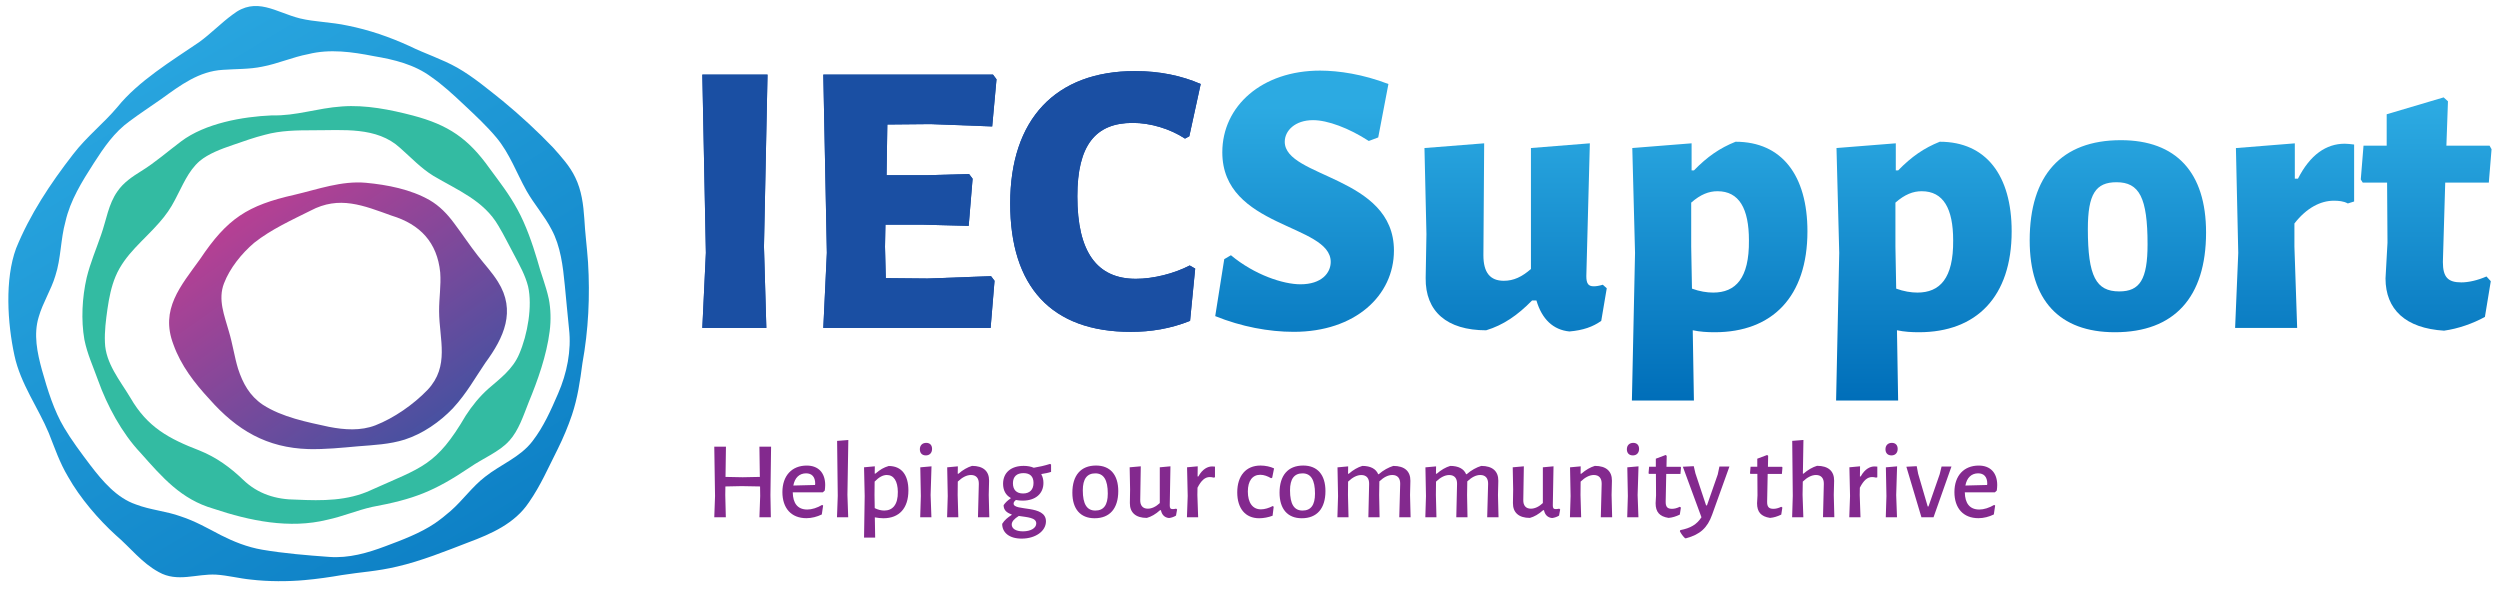 <?xml version="1.0" encoding="UTF-8"?>
<!-- Generator: Adobe Illustrator 28.0.0, SVG Export Plug-In . SVG Version: 6.00 Build 0)  -->
<svg xmlns="http://www.w3.org/2000/svg" xmlns:xlink="http://www.w3.org/1999/xlink" version="1.1" x="0px" y="0px" viewBox="0 0 811.48 192.84" style="enable-background:new 0 0 811.48 192.84;" xml:space="preserve">
<style type="text/css">
	.st0{display:none;}
	.st1{display:inline;fill:#939598;}
	.st2{fill:#231F20;}
	.st3{fill:url(#SVGID_1_);}
	.st4{fill:url(#SVGID_00000168813494178558814170000003069556045647493782_);}
	.st5{fill:url(#SVGID_00000034776657671633213010000009776558270861452733_);}
	.st6{fill:url(#SVGID_00000147912195508849214920000014214392921536508057_);}
	.st7{fill:url(#SVGID_00000121974189651872566120000010367359843251283596_);}
	.st8{fill:url(#SVGID_00000072963594911921821160000002002536166523269258_);}
	.st9{fill:url(#SVGID_00000138545448997578330970000002295361417467598509_);}
	.st10{fill:#1A4FA3;}
	.st11{fill:url(#SVGID_00000107557157492027999550000003644727152752551101_);}
	.st12{fill:#33BBA2;}
	.st13{fill:url(#SVGID_00000129172650724267159600000002574185715603238552_);}
	.st14{fill:#83298E;}
	.st15{fill:url(#SVGID_00000042731183064100973290000007609179766973957517_);}
	.st16{fill:url(#SVGID_00000083784353329603078000000012600096142152369070_);}
	.st17{fill:url(#SVGID_00000093136239590479367280000018242192792681849987_);}
	.st18{fill:url(#SVGID_00000146462080310847947740000012251570461226330796_);}
	.st19{fill:url(#SVGID_00000111879425049415835220000000117580717817890690_);}
	.st20{fill:url(#SVGID_00000008868794734393880670000015464525634825107841_);}
	.st21{fill:url(#SVGID_00000119824464990556702880000004341850036504542883_);}
	.st22{fill:url(#SVGID_00000042726662174070979350000011290779912635197861_);}
	.st23{fill:url(#SVGID_00000087402055821733206160000015014993642233624999_);}
	.st24{fill:#FFFFFF;}
</style>
<g id="BG" class="st0">
</g>
<g id="Layer_1">
	<g>
		<g>
			<g>
				<linearGradient id="SVGID_1_" gradientUnits="userSpaceOnUse" x1="601.596" y1="22.939" x2="601.596" y2="130.028">
					<stop offset="0.11" style="stop-color:#2CAAE2"></stop>
					<stop offset="1" style="stop-color:#006EB9"></stop>
				</linearGradient>
				<path class="st3" d="M450.67,27.27l-3.31,17.34l-3.06,1.15c-6.5-4.21-13.39-6.76-18.1-6.76c-5.86,0-9.18,3.44-9.18,7.01      c0,11.73,35.44,11.09,35.44,35.31c0,14.66-12.62,26.39-32.51,26.39c-8.16,0-16.96-1.66-25.5-5.1l2.93-18.49l2.17-1.27      c7.65,6.37,16.96,9.43,22.57,9.43c6.88,0,9.82-3.7,9.82-7.27c0-12.37-35.19-10.96-35.19-35.57c0-15.04,12.88-26.52,31.74-26.52      C434.6,22.94,442.38,24.09,450.67,27.27z"></path>
				
					<linearGradient id="SVGID_00000086684135920982924620000010126704575591397051_" gradientUnits="userSpaceOnUse" x1="601.596" y1="22.939" x2="601.596" y2="130.028">
					<stop offset="0.11" style="stop-color:#2CAAE2"></stop>
					<stop offset="1" style="stop-color:#006EB9"></stop>
				</linearGradient>
				<path style="fill:url(#SVGID_00000086684135920982924620000010126704575591397051_);" d="M514.91,89.62      c0,2.42,0.64,3.31,2.42,3.31c0.76,0,1.66-0.13,2.93-0.51l1.28,1.15l-1.79,10.58c-2.68,1.91-5.86,3.06-10.33,3.44      c-5.23-0.51-8.92-3.95-10.71-10.07h-1.4c-4.72,4.84-9.43,8.03-14.92,9.69c-12.75,0-19.76-6.12-19.63-16.96l0.25-14.28      l-0.64-27.92l19.38-1.53l-0.25,36.33c0,5.61,2.17,8.29,6.63,8.29c3.19,0,5.86-1.27,8.8-3.82V48.05l19.12-1.53L514.91,89.62z"></path>
				
					<linearGradient id="SVGID_00000158030580379618557980000002325568829331075263_" gradientUnits="userSpaceOnUse" x1="601.596" y1="22.939" x2="601.596" y2="130.028">
					<stop offset="0.11" style="stop-color:#2CAAE2"></stop>
					<stop offset="1" style="stop-color:#006EB9"></stop>
				</linearGradient>
				<path style="fill:url(#SVGID_00000158030580379618557980000002325568829331075263_);" d="M586.68,75.08      c0,21.29-11.47,32.76-30.09,32.76c-2.42,0-4.72-0.13-7.14-0.64l0.38,22.82H529.7l1.02-47.93l-0.89-34.04l19.25-1.53v8.8h0.76      c4.33-4.46,8.41-7.27,13.51-9.31C578.4,46.01,586.68,56.98,586.68,75.08z M567.69,78.01c0-10.33-3.19-15.94-10.2-15.94      c-2.8,0-5.48,1.02-8.54,3.7v14.28l0.25,13.64c2.42,0.89,4.84,1.28,6.88,1.28C563.35,94.97,567.82,90.38,567.69,78.01z"></path>
				
					<linearGradient id="SVGID_00000037667163441946430850000005337269089170212227_" gradientUnits="userSpaceOnUse" x1="601.596" y1="22.939" x2="601.596" y2="130.028">
					<stop offset="0.11" style="stop-color:#2CAAE2"></stop>
					<stop offset="1" style="stop-color:#006EB9"></stop>
				</linearGradient>
				<path style="fill:url(#SVGID_00000037667163441946430850000005337269089170212227_);" d="M652.97,75.08      c0,21.29-11.47,32.76-30.09,32.76c-2.42,0-4.72-0.13-7.14-0.64l0.38,22.82h-20.14l1.02-47.93l-0.89-34.04l19.25-1.53v8.8h0.76      c4.33-4.46,8.41-7.27,13.51-9.31C644.69,46.01,652.97,56.98,652.97,75.08z M633.98,78.01c0-10.33-3.19-15.94-10.2-15.94      c-2.8,0-5.48,1.02-8.54,3.7v14.28l0.25,13.64c2.42,0.89,4.84,1.28,6.88,1.28C629.64,94.97,634.1,90.38,633.98,78.01z"></path>
				
					<linearGradient id="SVGID_00000070085182157326716090000012567219452380509067_" gradientUnits="userSpaceOnUse" x1="601.596" y1="22.939" x2="601.596" y2="130.028">
					<stop offset="0.11" style="stop-color:#2CAAE2"></stop>
					<stop offset="1" style="stop-color:#006EB9"></stop>
				</linearGradient>
				<path style="fill:url(#SVGID_00000070085182157326716090000012567219452380509067_);" d="M716.07,75.46      c0,21.04-10.33,32.38-29.58,32.38c-18.1,0-27.67-10.45-27.67-29.83c0-21.16,10.33-32.51,29.58-32.51      C706.39,45.5,716.07,55.96,716.07,75.46z M677.7,74.32c0,15.43,2.68,20.27,10.2,20.27c6.63,0,9.18-3.82,9.18-15.3      c0-15.17-2.68-20.14-10.07-20.14C680.25,59.15,677.7,62.97,677.7,74.32z"></path>
				
					<linearGradient id="SVGID_00000114752257056947582390000011343329601208393883_" gradientUnits="userSpaceOnUse" x1="601.596" y1="22.939" x2="601.596" y2="130.028">
					<stop offset="0.11" style="stop-color:#2CAAE2"></stop>
					<stop offset="1" style="stop-color:#006EB9"></stop>
				</linearGradient>
				<path style="fill:url(#SVGID_00000114752257056947582390000011343329601208393883_);" d="M764.13,46.91v18.49l-2.04,0.64      c-1.4-0.77-3.06-0.89-4.59-0.89c-4.21,0-8.8,2.29-12.75,7.39v7.52l0.89,26.39H725.5l1.02-24.35l-0.76-34.04l19.12-1.53V58h1.02      c3.95-7.78,9.18-11.35,15.17-11.35C761.97,46.65,762.98,46.78,764.13,46.91z"></path>
				
					<linearGradient id="SVGID_00000128447827596563605890000007621349408630305708_" gradientUnits="userSpaceOnUse" x1="601.596" y1="22.939" x2="601.596" y2="130.028">
					<stop offset="0.11" style="stop-color:#2CAAE2"></stop>
					<stop offset="1" style="stop-color:#006EB9"></stop>
				</linearGradient>
				<path style="fill:url(#SVGID_00000128447827596563605890000007621349408630305708_);" d="M807.09,89.74l1.4,1.53l-1.91,11.6      c-3.95,2.17-8.67,3.82-13.26,4.46c-12.49-0.76-19-6.88-19-16.96l0.64-11.6l-0.13-19.5h-7.9l-0.64-1.02l0.89-10.96h7.52v-10.2      l18.49-5.48l1.4,1.27l-0.51,14.41h14.02l0.64,1.15l-0.89,10.84H793.7l-0.76,25.75c0,4.97,1.66,6.63,5.99,6.63      C801.22,91.66,804.16,91.02,807.09,89.74z"></path>
			</g>
		</g>
		<g>
			<g>
				<path class="st10" d="M248.75,106.44h-20.78l1.15-24.35l-1.15-57.88h21.16l-1.15,55.84L248.75,106.44z"></path>
				<path class="st10" d="M322.82,91.14l-1.27,15.3h-54.31l1.15-24.35l-1.15-57.88h55.07l1.15,1.53l-1.4,15.3l-20.02-0.76      l-14.02,0.13l-0.25,16.45h13.39l13.39-0.38l1.15,1.53l-1.27,15.3l-14.66-0.38h-12.37l-0.13,7.14l0.25,10.2l13.51,0.13      l20.65-0.76L322.82,91.14z"></path>
				<path class="st10" d="M389.74,27.27l-3.7,16.96l-1.4,0.76c-4.84-3.19-11.22-5.1-16.96-5.1c-12.11,0-17.98,7.27-17.98,23.84      c0,18.1,6.37,26.77,19,26.77c5.61,0,12.37-1.66,17.47-4.33l1.78,1.02l-1.66,16.96c-6.37,2.55-12.75,3.57-19.25,3.57      c-25.88,0-39.14-14.79-39.14-41.69c0-27.28,14.66-42.96,40.54-42.96C376.49,23.07,383.62,24.6,389.74,27.27z"></path>
			</g>
			<g>
				<path class="st10" d="M248.75,106.44h-20.78l1.15-24.35l-1.15-57.88h21.16l-1.15,55.84L248.75,106.44z"></path>
				<path class="st10" d="M322.82,91.14l-1.27,15.3h-54.31l1.15-24.35l-1.15-57.88h55.07l1.15,1.53l-1.4,15.3l-20.02-0.76      l-14.02,0.13l-0.25,16.45h13.39l13.39-0.38l1.15,1.53l-1.27,15.3l-14.66-0.38h-12.37l-0.13,7.14l0.25,10.2l13.51,0.13      l20.65-0.76L322.82,91.14z"></path>
				<path class="st10" d="M389.74,27.27l-3.7,16.96l-1.4,0.76c-4.84-3.19-11.22-5.1-16.96-5.1c-12.11,0-17.98,7.27-17.98,23.84      c0,18.1,6.37,26.77,19,26.77c5.61,0,12.37-1.66,17.47-4.33l1.78,1.02l-1.66,16.96c-6.37,2.55-12.75,3.57-19.25,3.57      c-25.88,0-39.14-14.79-39.14-41.69c0-27.28,14.66-42.96,40.54-42.96C376.49,23.07,383.62,24.6,389.74,27.27z"></path>
			</g>
		</g>
		<g>
			<g>
				
					<linearGradient id="SVGID_00000159450898003511964120000015853575278990832818_" gradientUnits="userSpaceOnUse" x1="38.239" y1="-3.575" x2="198.795" y2="262.498">
					<stop offset="0" style="stop-color:#2CAAE2"></stop>
					<stop offset="1" style="stop-color:#006EB9"></stop>
				</linearGradient>
				<path style="fill:url(#SVGID_00000159450898003511964120000015853575278990832818_);" d="M171.69,163.05      c3.87-5.59,6.2-11.09,9.39-17.39c1.74-3.51,3.32-7.27,4.57-10.97c1.86-5.56,2.64-11.03,3.39-16.74      c1.97-10.83,2.5-21.8,1.83-32.82c-0.36-5.15-0.97-9.62-1.2-14.1c-0.31-4.59-0.89-9.22-2.93-13.4c-1.75-3.71-4.55-6.73-7.24-9.76      c-4.83-5.06-10.65-10.44-16.28-15.08c-4.69-3.74-9.64-7.89-14.77-10.81c-4.97-2.81-10.29-4.46-15.6-7.06      c-6.37-2.91-13.07-5.23-20.02-6.61c-5.37-1.17-10.72-1.18-15.44-2.33C89.5,4.02,83.19-1.29,75.48,4.75      c-3.69,2.69-7.07,6.21-10.85,8.94c-8.99,6.12-19.74,12.65-26.49,21.02c-4.56,5.42-9.94,9.55-14.43,15.39      C16.29,59.66,9.68,69.67,5.22,80.63c-3.7,10.06-2.81,24.23-0.53,34.76c1.97,9.22,7.77,17.04,11.15,25.19      c1.93,4.83,3.46,9.49,6.28,14.21c3.86,6.87,9.91,13.87,15.4,18.86c4.84,4.13,8.46,9.04,14.03,12.05      c6.05,3.42,12.27,0.48,18.6,0.82c3.71,0.23,7.55,1.25,11.34,1.61c5.55,0.66,12.08,0.65,17.3,0.17      c4.04-0.35,8.34-0.97,12.18-1.64c6.15-0.98,11.37-1.2,17.9-2.75c7.78-1.78,15.97-5.09,23.16-7.86      c7.39-2.75,15.07-6.13,19.59-12.91L171.69,163.05z M106.75,180.76c-6.94-0.5-14.62-1.13-21.63-2.33      c-4.91-0.84-9.36-2.66-13.43-4.72c-4.24-2.21-8.36-4.58-13.04-6.1c-4.74-1.72-9.86-2.07-14.54-3.87      c-6.23-2.13-10.81-7.55-14.76-12.7c-3.11-4.12-6.25-8.33-8.51-12.18c-3.31-5.49-5.44-12.42-7.22-18.74      c-1.53-5.58-2.8-11.58-1.05-17.26c1.3-4.58,4.02-8.74,5.38-13.29c1.88-5.72,1.68-11.84,3.29-17.63      c1.55-6.89,5.39-13.03,9.2-18.97c3.27-5.09,6.65-10.06,11.61-13.62c3.19-2.39,6.92-4.84,10.29-7.2      c6.3-4.55,12.24-9.03,20.01-9.48c4.27-0.32,8.54-0.15,12.76-1.03c5.04-0.94,9.88-3.11,14.95-4.07      c6.99-1.75,14.21-0.73,21.24,0.65c6.62,1.11,13.22,2.7,18.69,6.76c3.63,2.52,6.99,5.6,10.71,9.11      c3.72,3.49,7.39,6.92,10.48,10.63c4.28,5.16,6.48,11.42,9.72,17.22c2.46,4.35,5.86,8.13,8.14,12.58      c2.89,5.33,3.69,11.85,4.28,18.03c0.4,4.72,0.97,9.66,1.38,14.25c0.8,6.91-0.66,14.35-3.56,20.97      c-2.31,5.34-4.71,10.78-8.27,15.38c-3.96,5.26-10.4,7.62-15.42,11.61c-4.23,3.26-7.13,7.53-11.18,11.09      c-1.65,1.44-3.34,2.79-5.13,4.02c-4.78,3.22-10.6,5.39-15.96,7.4c-5.9,2.23-11.97,3.97-18.31,3.5L106.75,180.76z"></path>
			</g>
			<path class="st12" d="M165.31,143.08c3.07-3.39,4.61-8.25,6.3-12.52c2.9-6.99,5.82-15.17,6.81-23.07     c0.46-3.52,0.35-7.23-0.28-10.44c-0.96-4.46-2.59-8.24-3.79-12.8c-1.48-4.97-3.63-11.25-6.35-16.18     c-2.74-5.09-5.91-9.08-9.09-13.42c-6.91-9.71-13.36-14.1-24.89-17.15c-7.31-1.91-15.29-3.52-23.01-2.95     c-8.08,0.54-14.92,3.12-22.69,2.9c-9.54,0.4-21.69,2.55-29.54,8.45c-4.22,3.17-8.57,6.96-12.91,9.62     c-2.91,1.81-5.77,3.71-7.73,6.57c-2.97,4.15-3.63,9.42-5.33,14.15c-1.52,4.46-3.51,9.09-4.68,13.91     c-1.47,6.4-1.85,13.75-0.74,20.08c0.97,4.8,2.82,8.65,4.48,13.32c2.88,8.04,7.66,17.01,13.75,23.44     c7.09,7.98,13.17,15.1,23.68,18.13c11.71,3.92,24.66,6.64,36.94,3.59c5.02-1.07,9.71-3.08,14.53-4.16     c13.62-2.53,20.09-5.01,31.8-12.88c4.02-2.81,9.6-5.06,12.65-8.52L165.31,143.08z M120.44,159.08c-7.64,3.53-15.8,3.49-24.25,3.1     c-6.68-0.02-12.51-1.88-17.25-6.43c-4.14-3.99-8.71-7.32-14.16-9.51c-10-3.85-16.93-7.58-22.44-17.11     c-3.4-5.67-8.08-11.22-8.28-18c-0.15-3.65,0.31-7.24,0.83-10.9c0.51-3.51,1.24-7.24,2.62-10.5c3.01-7.19,9.15-11.68,14.2-17.48     c2.09-2.36,3.73-4.72,5.08-7.36c2.45-4.56,4.22-9.32,8.04-12.64c2.79-2.31,6.74-3.84,10.92-5.25c3.35-1.16,6.77-2.38,10.19-3.24     c5.16-1.42,10.34-1.47,15.75-1.48c9.55,0.04,20.61-1.25,28.19,5.74c3.54,3.11,6.73,6.56,10.78,9.05c7.77,4.62,16.4,8,21.13,16.23     c1.86,3.07,3.43,6.37,5.14,9.5c1.79,3.41,3.56,6.52,4.49,10.2c1.42,6.31-0.13,15.56-2.92,21.98c-2.1,4.92-6.19,7.91-10.06,11.26     c-2.78,2.49-5.17,5.43-7.24,8.62c-9.63,16.42-14.2,16.75-30.67,24.17L120.44,159.08z"></path>
			<g>
				
					<linearGradient id="SVGID_00000150095232797428913610000006530961337331786396_" gradientUnits="userSpaceOnUse" x1="80.978" y1="63.035" x2="148.332" y2="158.81">
					<stop offset="0" style="stop-color:#BB3F93"></stop>
					<stop offset="0.999" style="stop-color:#2E55A4"></stop>
				</linearGradient>
				<path style="fill:url(#SVGID_00000150095232797428913610000006530961337331786396_);" d="M147.12,132.39      c4.36-4.72,7.1-9.76,10.45-14.67c5.98-8.12,10.02-16.82,4.05-26.28c-1.88-3.02-4.29-5.57-6.48-8.39      c-2.62-3.33-5.13-7.13-7.74-10.6c-2.23-3.01-4.72-5.61-7.95-7.49c-6.16-3.52-13.75-4.98-20.68-5.63      c-7.91-0.71-15.52,2.1-23.12,3.88c-15.36,3.45-21.89,7.72-30.71,20.89c-6.31,8.79-13.03,16.27-8.65,27.72      c2.42,6.8,6.88,12.55,11.65,17.69c8.99,10.19,18.68,15.84,32.21,16.26c5.37,0.12,10.63-0.42,16.01-0.9      c5.26-0.42,10.29-0.64,15.19-2.18c5.92-1.92,11.37-5.7,15.68-10.19L147.12,132.39z M106.73,138.54      c-7.05-1.53-15.15-3.11-21.41-7.16c-4.32-2.91-6.51-6.99-8.04-11.67c-1.18-3.85-1.74-7.99-3-12.17      c-1.43-5.13-3.62-10.31-1.56-15.59c1.88-4.9,5.7-9.67,9.8-13.15c5.44-4.32,12.17-7.37,18.25-10.41c9.39-5,17.19-1.68,26.34,1.6      c9.29,2.83,14.81,8.7,15.78,18.45c0.32,4.24-0.39,8.34-0.36,12.62c0.06,9.15,3.5,17.76-3.73,25.48      c-4.62,4.8-10.95,9.17-16.93,11.51c-4.78,1.85-10.05,1.48-15.03,0.51L106.73,138.54z"></path>
			</g>
		</g>
		<g>
			<g>
				<path class="st14" d="M250.21,167.9h-3.71l0.25-6.89l-0.04-3.11l-5.93-0.11l-5.32,0.11l-0.04,2.79l0.18,7.22h-3.75l0.25-6.89      l-0.25-16.04h3.79l-0.14,9.82l5.57,0.11l5.57-0.11l-0.14-9.82h3.79l-0.21,15.72L250.21,167.9z"></path>
				<path class="st14" d="M257.32,159.82c0.07,3.54,1.57,5.57,4.72,5.57c1.46,0,3.21-0.54,4.82-1.5l0.32,0.21l-0.43,2.89      c-1.54,0.75-3.29,1.21-5,1.21c-4.93,0-7.79-3.25-7.79-8.47c0-5.36,3.11-8.61,7.89-8.61c3.82,0,6,2.39,6,6.32      c0,0.5-0.07,1.36-0.14,1.79l-0.61,0.57H257.32z M264.61,157c0-2.32-1.18-3.36-2.96-3.36c-2.18,0-3.68,1.43-4.14,3.96l7.04-0.18      L264.61,157z"></path>
				<path class="st14" d="M275.32,167.9h-3.64l0.25-6.93l-0.21-17.86l3.64-0.29l-0.29,17.82L275.32,167.9z"></path>
				<path class="st14" d="M294.86,159.18c0,5.82-3,9.04-8.11,9.04c-0.89,0-1.82-0.11-2.79-0.29l0.11,6.57h-3.61l0.21-13.5      l-0.21-9.32l3.5-0.32l-0.04,2.36h0.25c1.54-1.32,2.64-1.96,4.29-2.46C292.68,151.25,294.86,154.22,294.86,159.18z       M291.43,159.65c-0.04-3.46-1.29-5.47-3.57-5.47c-1.25,0-2.5,0.64-3.96,2.14l-0.04,4.36l0.07,4.25      c1.07,0.54,2.11,0.79,3.11,0.79C289.72,165.72,291.5,163.82,291.43,159.65z"></path>
				<path class="st14" d="M302.54,145.71c0,1.29-0.79,2.11-2,2.11c-1.25,0-1.96-0.75-1.96-2c0-1.25,0.79-2.07,2.07-2.07      C301.86,143.75,302.54,144.5,302.54,145.71z M302.33,167.9h-3.64l0.21-6.89l-0.18-9.32l3.64-0.32l-0.29,9.32L302.33,167.9z"></path>
				<path class="st14" d="M317.72,157.07c0.04-1.79-0.82-2.89-2.54-2.89c-1.43,0-2.89,0.79-4.29,2.14l-0.04,4.36l0.21,7.22h-3.64      l0.21-6.89l-0.18-9.32l3.46-0.32l-0.04,2.39h0.25c1.43-1.25,2.96-2.11,4.39-2.54c3.68,0,5.57,1.75,5.54,4.82l-0.11,4.64      l0.18,7.22h-3.68L317.72,157.07z"></path>
				<path class="st14" d="M341.15,153.18c-0.96,0.32-2,0.5-3.07,0.68l-0.07,0.14c0.46,0.79,0.68,1.71,0.68,2.75      c0,3.5-2.57,5.75-6.75,5.75c-0.79,0-1.5-0.07-2.18-0.21c-0.57,0.46-0.75,0.79-0.75,1.18c0,2.54,10.5,0.29,10.5,5.75      c0,3.18-3.39,5.61-7.89,5.61c-4.14,0-6.32-2.04-6.32-4.79c0.75-1.25,1.86-2.11,3.07-2.89v-0.18c-1.5-0.5-2.61-1.32-2.61-3      c0.57-0.82,1.32-1.57,2.29-2.18v-0.18c-1.61-0.89-2.46-2.5-2.46-4.57c0-3.68,2.64-5.82,6.68-5.82c1.29,0,2.36,0.21,3.29,0.61      c1.79-0.29,3.57-0.71,5.29-1.25l0.32,0.21V153.18z M330.69,167.47c-1.46,0.93-2.29,1.79-2.29,2.79c0,1.25,1.21,2.21,3.64,2.21      c2.5,0,4.32-1.04,4.32-2.57C336.37,168,333.47,167.9,330.69,167.47z M335.47,156.75c0-2.04-1.07-3.18-3.25-3.18      c-2.21,0-3.43,1.14-3.43,3.29c0,2.11,1.14,3.32,3.29,3.32C334.26,160.18,335.47,158.93,335.47,156.75z"></path>
				<path class="st14" d="M362.98,159.4c0,5.64-2.75,8.82-7.68,8.82c-4.61,0-7.22-3-7.22-8.29c0-5.64,2.75-8.82,7.68-8.82      C360.37,151.11,362.98,154.11,362.98,159.4z M351.47,159.15c0,4.54,1.36,6.57,4.07,6.57c2.68,0,4.04-1.75,4.04-5.5      c0-4.5-1.36-6.57-4.04-6.57C352.83,153.64,351.47,155.47,351.47,159.15z"></path>
				<path class="st14" d="M379.69,164.07c0,0.89,0.25,1.18,0.96,1.18c0.29,0,0.61-0.04,1.11-0.14l0.32,0.25l-0.36,2      c-0.64,0.39-1.39,0.68-2.25,0.79c-1.5-0.14-2.36-1.11-2.64-2.54h-0.29c-1.43,1.29-2.86,2.11-4.29,2.5      c-3.61,0-5.54-1.75-5.5-4.82l0.07-4.47l-0.14-7.14l3.61-0.32l-0.18,10.93c-0.04,1.75,0.79,2.82,2.46,2.82      c1.29,0,2.64-0.64,3.89-1.82v-11.61l3.46-0.32L379.69,164.07z"></path>
				<path class="st14" d="M394.37,151.46v3.46l-0.39,0.11c-0.5-0.14-1-0.18-1.32-0.18c-1.46,0-2.71,1-3.96,3.46l-0.04,2.36      l0.25,7.22h-3.64l0.25-6.89l-0.21-9.32l3.46-0.32l-0.04,3.29h0.25c1.36-2.46,3.07-3.25,4.5-3.25      C393.76,151.39,394.12,151.43,394.37,151.46z"></path>
				<path class="st14" d="M413.55,152.04l-0.61,3.04l-0.36,0.14c-1.11-0.64-2.29-1.11-3.5-1.11c-2.54,0-4.04,1.96-4.04,5.43      c0,3.64,1.54,5.79,4.25,5.79c1.21,0,2.61-0.43,3.82-1.07l0.32,0.21l-0.36,2.93c-1.32,0.5-2.89,0.82-4.36,0.82      c-4.46,0-7.11-3.18-7.11-8.39c0-5.39,2.82-8.72,7.54-8.72C410.69,151.11,412.37,151.46,413.55,152.04z"></path>
				<path class="st14" d="M430.23,159.4c0,5.64-2.75,8.82-7.68,8.82c-4.61,0-7.22-3-7.22-8.29c0-5.64,2.75-8.82,7.68-8.82      C427.63,151.11,430.23,154.11,430.23,159.4z M418.73,159.15c0,4.54,1.36,6.57,4.07,6.57c2.68,0,4.04-1.75,4.04-5.5      c0-4.5-1.36-6.57-4.04-6.57C420.09,153.64,418.73,155.47,418.73,159.15z"></path>
				<path class="st14" d="M454.49,157.07c0.04-1.79-0.82-2.89-2.54-2.89c-1.43,0-2.82,0.75-4.22,2.07l-0.07,4.43l0.14,7.22h-3.64      l0.25-10.82c0.04-1.79-0.82-2.89-2.54-2.89c-1.43,0-2.89,0.79-4.29,2.14l-0.04,4.36l0.18,7.22h-3.61l0.21-6.89l-0.18-9.32      l3.46-0.32l-0.04,2.39h0.25c1.43-1.25,2.93-2.11,4.39-2.54c2.68,0,4.43,0.96,5.14,2.68h0.21c1.5-1.32,3.18-2.21,4.71-2.68      c3.68,0,5.57,1.75,5.54,4.82l-0.11,4.64l0.18,7.22h-3.68L454.49,157.07z"></path>
				<path class="st14" d="M483.03,157.07c0.04-1.79-0.82-2.89-2.54-2.89c-1.43,0-2.82,0.75-4.22,2.07l-0.07,4.43l0.14,7.22h-3.64      l0.25-10.82c0.04-1.79-0.82-2.89-2.54-2.89c-1.43,0-2.89,0.79-4.29,2.14l-0.04,4.36l0.18,7.22h-3.61l0.21-6.89l-0.18-9.32      l3.46-0.32l-0.04,2.39h0.25c1.43-1.25,2.93-2.11,4.39-2.54c2.68,0,4.43,0.96,5.14,2.68h0.21c1.5-1.32,3.18-2.21,4.71-2.68      c3.68,0,5.57,1.75,5.54,4.82l-0.11,4.64l0.18,7.22h-3.68L483.03,157.07z"></path>
				<path class="st14" d="M504.03,164.07c0,0.89,0.25,1.18,0.96,1.18c0.29,0,0.61-0.04,1.11-0.14l0.32,0.25l-0.36,2      c-0.64,0.39-1.39,0.68-2.25,0.79c-1.5-0.14-2.36-1.11-2.64-2.54h-0.29c-1.43,1.29-2.86,2.11-4.29,2.5      c-3.61,0-5.54-1.75-5.5-4.82l0.07-4.47l-0.14-7.14l3.61-0.32l-0.18,10.93c-0.04,1.75,0.79,2.82,2.46,2.82      c1.29,0,2.64-0.64,3.89-1.82v-11.61l3.46-0.32L504.03,164.07z"></path>
				<path class="st14" d="M519.89,157.07c0.04-1.79-0.82-2.89-2.54-2.89c-1.43,0-2.89,0.79-4.29,2.14l-0.04,4.36l0.21,7.22h-3.64      l0.21-6.89l-0.18-9.32l3.46-0.32l-0.04,2.39h0.25c1.43-1.25,2.96-2.11,4.39-2.54c3.68,0,5.57,1.75,5.54,4.82l-0.11,4.64      l0.18,7.22h-3.68L519.89,157.07z"></path>
				<path class="st14" d="M532.03,145.71c0,1.29-0.79,2.11-2,2.11c-1.25,0-1.96-0.75-1.96-2c0-1.25,0.79-2.07,2.07-2.07      C531.35,143.75,532.03,144.5,532.03,145.71z M531.82,167.9h-3.64l0.21-6.89l-0.18-9.32l3.64-0.32l-0.29,9.32L531.82,167.9z"></path>
				<path class="st14" d="M545.25,164.5l0.36,0.25l-0.36,2.29c-1.29,0.61-2.39,0.96-3.64,1.07c-2.96-0.46-4.21-1.93-4.21-4.75      l0.14-2.57l-0.04-6.97h-2.25l-0.14-0.21l0.18-2.11h2.18v-2.61l3.21-1.21l0.32,0.29l-0.07,3.54h4.57l0.14,0.25l-0.18,2.07h-4.61      l-0.18,8.97c-0.04,1.79,0.61,2.36,2.07,2.36C543.5,165.15,544.28,164.97,545.25,164.5z"></path>
				<path class="st14" d="M553.78,164.04h0.29l3.5-10.04l0.54-2.57h3.25l-5.61,15.61c-1.54,4.32-3.93,6.47-8.47,7.68h-0.32      c-0.71-0.68-1.25-1.43-1.68-2.25l0.11-0.39c3.36-0.64,5.36-1.82,6.89-4.18l-6.04-16.4l3.54-0.18l0.54,2.32L553.78,164.04z"></path>
				<path class="st14" d="M578.18,164.5l0.36,0.25l-0.36,2.29c-1.29,0.61-2.39,0.96-3.64,1.07c-2.96-0.46-4.21-1.93-4.21-4.75      l0.14-2.57l-0.04-6.97h-2.25l-0.14-0.21l0.18-2.11h2.18v-2.61l3.21-1.21l0.32,0.29l-0.07,3.54h4.57l0.14,0.25l-0.18,2.07h-4.61      l-0.18,8.97c-0.04,1.79,0.61,2.36,2.07,2.36C576.43,165.15,577.22,164.97,578.18,164.5z"></path>
				<path class="st14" d="M592,157.07c0.04-1.79-0.82-2.89-2.54-2.89c-1.43,0-2.89,0.79-4.29,2.14l-0.07,4.32l0.25,7.25h-3.64      l0.21-6.93l-0.18-17.86l3.64-0.29l-0.18,10.93h0.21c1.43-1.25,2.96-2.11,4.39-2.54c3.68,0,5.57,1.75,5.54,4.82l-0.11,4.64      l0.18,7.22h-3.68L592,157.07z"></path>
				<path class="st14" d="M609.36,151.46v3.46l-0.39,0.11c-0.5-0.14-1-0.18-1.32-0.18c-1.46,0-2.71,1-3.96,3.46l-0.04,2.36      l0.25,7.22h-3.64l0.25-6.89l-0.21-9.32l3.46-0.32l-0.04,3.29h0.25c1.36-2.46,3.07-3.25,4.5-3.25      C608.75,151.39,609.11,151.43,609.36,151.46z"></path>
				<path class="st14" d="M615.97,145.71c0,1.29-0.79,2.11-2,2.11c-1.25,0-1.96-0.75-1.96-2c0-1.25,0.79-2.07,2.07-2.07      C615.29,143.75,615.97,144.5,615.97,145.71z M615.75,167.9h-3.64l0.21-6.89l-0.18-9.32l3.64-0.32l-0.29,9.32L615.75,167.9z"></path>
				<path class="st14" d="M625.72,164.4h0.25l3.64-10.47l0.61-2.5h3.21l-5.82,16.47h-3.93l-4.89-16.4l3.36-0.18l0.46,2.43      L625.72,164.4z"></path>
				<path class="st14" d="M637.76,159.82c0.07,3.54,1.57,5.57,4.71,5.57c1.46,0,3.21-0.54,4.82-1.5l0.32,0.21l-0.43,2.89      c-1.54,0.75-3.29,1.21-5,1.21c-4.93,0-7.79-3.25-7.79-8.47c0-5.36,3.11-8.61,7.89-8.61c3.82,0,6,2.39,6,6.32      c0,0.5-0.07,1.36-0.14,1.79l-0.61,0.57H637.76z M645.05,157c0-2.32-1.18-3.36-2.96-3.36c-2.18,0-3.68,1.43-4.14,3.96l7.04-0.18      L645.05,157z"></path>
			</g>
		</g>
	</g>
</g>
</svg>
